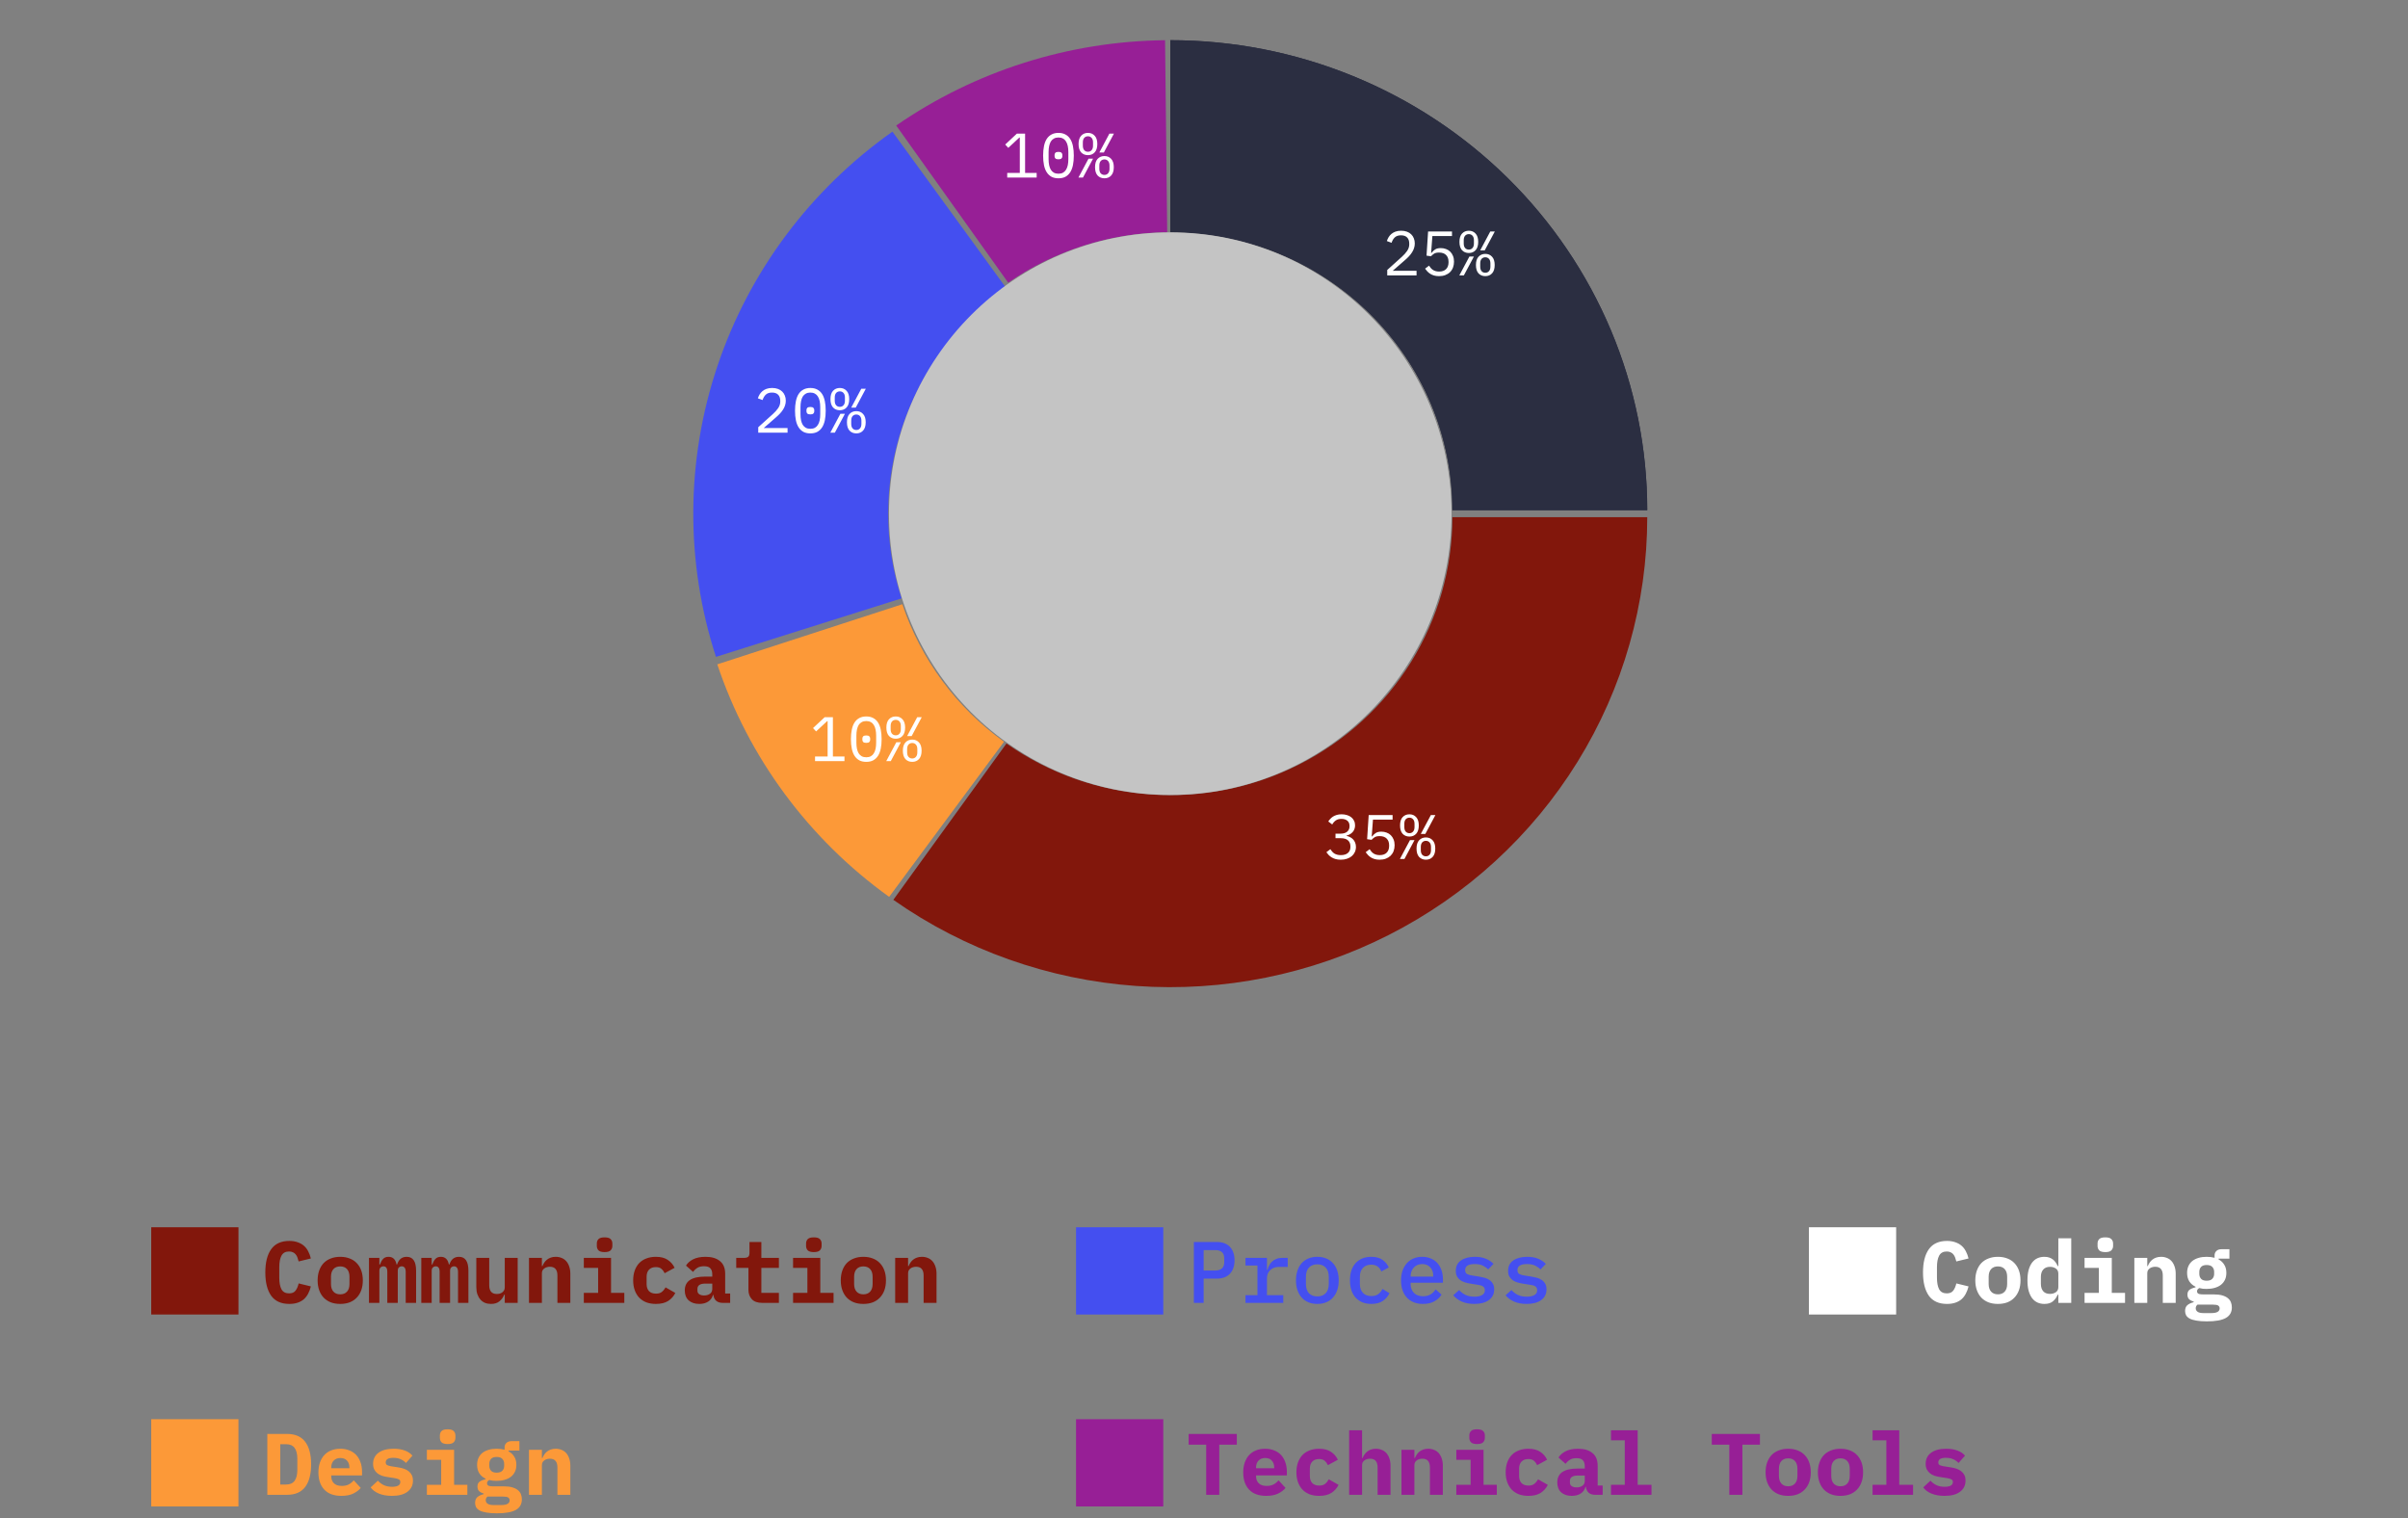 <svg viewBox="0 0 414 261" fill="none" xmlns="http://www.w3.org/2000/svg">
    <rect x="0" y="0" width="414" height="261" fill="#808080" stroke="none"/>
    <path d="M205.26 224V213.53H209.175C210.175 213.53 210.935 213.81 211.455 214.37C211.985 214.93 212.25 215.7 212.25 216.68C212.25 217.66 211.985 218.43 211.455 218.99C210.935 219.55 210.175 219.83 209.175 219.83H206.94V224H205.26ZM206.94 218.435H208.92C209.96 218.435 210.48 217.955 210.48 216.995V216.35C210.48 215.4 209.96 214.925 208.92 214.925H206.94V218.435ZM214.134 222.68H216.189V217.58H214.134V216.26H217.824V218.315H217.914C217.984 218.045 218.084 217.785 218.214 217.535C218.344 217.285 218.509 217.07 218.709 216.89C218.909 216.7 219.154 216.55 219.444 216.44C219.734 216.32 220.074 216.26 220.464 216.26H221.394V217.82H219.864C219.264 217.82 218.774 218 218.394 218.36C218.014 218.71 217.824 219.185 217.824 219.785V222.68H220.629V224H214.134V222.68ZM226.488 224.18C225.918 224.18 225.403 224.085 224.943 223.895C224.493 223.705 224.108 223.435 223.788 223.085C223.478 222.735 223.238 222.31 223.068 221.81C222.898 221.31 222.813 220.75 222.813 220.13C222.813 219.51 222.898 218.95 223.068 218.45C223.238 217.95 223.478 217.525 223.788 217.175C224.108 216.825 224.493 216.555 224.943 216.365C225.403 216.175 225.918 216.08 226.488 216.08C227.058 216.08 227.568 216.175 228.018 216.365C228.478 216.555 228.863 216.825 229.173 217.175C229.493 217.525 229.738 217.95 229.908 218.45C230.078 218.95 230.163 219.51 230.163 220.13C230.163 220.75 230.078 221.31 229.908 221.81C229.738 222.31 229.493 222.735 229.173 223.085C228.863 223.435 228.478 223.705 228.018 223.895C227.568 224.085 227.058 224.18 226.488 224.18ZM226.488 222.89C227.088 222.89 227.563 222.71 227.913 222.35C228.273 221.98 228.453 221.435 228.453 220.715V219.545C228.453 218.825 228.273 218.285 227.913 217.925C227.563 217.555 227.088 217.37 226.488 217.37C225.888 217.37 225.408 217.555 225.048 217.925C224.698 218.285 224.523 218.825 224.523 219.545V220.715C224.523 221.435 224.698 221.98 225.048 222.35C225.408 222.71 225.888 222.89 226.488 222.89ZM235.767 224.18C235.187 224.18 234.667 224.085 234.207 223.895C233.757 223.705 233.372 223.435 233.052 223.085C232.742 222.735 232.502 222.31 232.332 221.81C232.172 221.31 232.092 220.75 232.092 220.13C232.092 219.51 232.172 218.95 232.332 218.45C232.502 217.95 232.742 217.525 233.052 217.175C233.372 216.825 233.757 216.555 234.207 216.365C234.667 216.175 235.182 216.08 235.752 216.08C236.552 216.08 237.192 216.25 237.672 216.59C238.162 216.93 238.527 217.37 238.767 217.91L237.492 218.6C237.352 218.24 237.137 217.955 236.847 217.745C236.567 217.535 236.202 217.43 235.752 217.43C235.132 217.43 234.652 217.62 234.312 218C233.972 218.37 233.802 218.865 233.802 219.485V220.775C233.802 221.385 233.972 221.88 234.312 222.26C234.652 222.64 235.142 222.83 235.782 222.83C236.262 222.83 236.652 222.72 236.952 222.5C237.262 222.28 237.507 221.98 237.687 221.6L238.887 222.335C238.637 222.875 238.257 223.32 237.747 223.67C237.237 224.01 236.577 224.18 235.767 224.18ZM244.642 224.18C244.052 224.18 243.522 224.085 243.052 223.895C242.582 223.705 242.187 223.435 241.867 223.085C241.547 222.735 241.302 222.315 241.132 221.825C240.962 221.325 240.877 220.765 240.877 220.145C240.877 219.525 240.962 218.965 241.132 218.465C241.312 217.965 241.557 217.54 241.867 217.19C242.187 216.83 242.572 216.555 243.022 216.365C243.472 216.175 243.972 216.08 244.522 216.08C245.062 216.08 245.552 216.175 245.992 216.365C246.432 216.545 246.807 216.805 247.117 217.145C247.427 217.485 247.662 217.89 247.822 218.36C247.992 218.83 248.077 219.35 248.077 219.92V220.535H242.527V220.79C242.527 221.4 242.717 221.9 243.097 222.29C243.477 222.67 244.002 222.86 244.672 222.86C245.172 222.86 245.597 222.755 245.947 222.545C246.307 222.325 246.597 222.035 246.817 221.675L247.837 222.575C247.577 223.025 247.177 223.405 246.637 223.715C246.107 224.025 245.442 224.18 244.642 224.18ZM244.522 217.325C244.232 217.325 243.962 217.375 243.712 217.475C243.472 217.575 243.262 217.72 243.082 217.91C242.912 218.09 242.777 218.305 242.677 218.555C242.577 218.805 242.527 219.08 242.527 219.38V219.485H246.412V219.335C246.412 218.725 246.237 218.24 245.887 217.88C245.547 217.51 245.092 217.325 244.522 217.325ZM253.486 224.18C252.646 224.18 251.921 224.045 251.311 223.775C250.711 223.505 250.226 223.145 249.856 222.695L250.861 221.795C251.201 222.165 251.581 222.45 252.001 222.65C252.431 222.84 252.936 222.935 253.516 222.935C254.046 222.935 254.471 222.845 254.791 222.665C255.121 222.485 255.286 222.205 255.286 221.825C255.286 221.665 255.256 221.53 255.196 221.42C255.136 221.31 255.051 221.22 254.941 221.15C254.831 221.08 254.701 221.025 254.551 220.985C254.411 220.945 254.261 220.915 254.101 220.895L252.871 220.7C252.571 220.66 252.266 220.595 251.956 220.505C251.646 220.415 251.366 220.29 251.116 220.13C250.876 219.96 250.676 219.745 250.516 219.485C250.366 219.225 250.291 218.895 250.291 218.495C250.291 217.705 250.591 217.105 251.191 216.695C251.801 216.285 252.601 216.08 253.591 216.08C254.311 216.08 254.931 216.19 255.451 216.41C255.981 216.62 256.421 216.915 256.771 217.295L255.856 218.255C255.656 218.025 255.371 217.815 255.001 217.625C254.631 217.425 254.141 217.325 253.531 217.325C252.441 217.325 251.896 217.67 251.896 218.36C251.896 218.69 252.011 218.92 252.241 219.05C252.481 219.17 252.761 219.25 253.081 219.29L254.311 219.485C254.621 219.535 254.926 219.6 255.226 219.68C255.536 219.76 255.811 219.885 256.051 220.055C256.301 220.215 256.501 220.425 256.651 220.685C256.811 220.945 256.891 221.275 256.891 221.675C256.891 222.455 256.586 223.07 255.976 223.52C255.376 223.96 254.546 224.18 253.486 224.18ZM262.48 224.18C261.64 224.18 260.915 224.045 260.305 223.775C259.705 223.505 259.22 223.145 258.85 222.695L259.855 221.795C260.195 222.165 260.575 222.45 260.995 222.65C261.425 222.84 261.93 222.935 262.51 222.935C263.04 222.935 263.465 222.845 263.785 222.665C264.115 222.485 264.28 222.205 264.28 221.825C264.28 221.665 264.25 221.53 264.19 221.42C264.13 221.31 264.045 221.22 263.935 221.15C263.825 221.08 263.695 221.025 263.545 220.985C263.405 220.945 263.255 220.915 263.095 220.895L261.865 220.7C261.565 220.66 261.26 220.595 260.95 220.505C260.64 220.415 260.36 220.29 260.11 220.13C259.87 219.96 259.67 219.745 259.51 219.485C259.36 219.225 259.285 218.895 259.285 218.495C259.285 217.705 259.585 217.105 260.185 216.695C260.795 216.285 261.595 216.08 262.585 216.08C263.305 216.08 263.925 216.19 264.445 216.41C264.975 216.62 265.415 216.915 265.765 217.295L264.85 218.255C264.65 218.025 264.365 217.815 263.995 217.625C263.625 217.425 263.135 217.325 262.525 217.325C261.435 217.325 260.89 217.67 260.89 218.36C260.89 218.69 261.005 218.92 261.235 219.05C261.475 219.17 261.755 219.25 262.075 219.29L263.305 219.485C263.615 219.535 263.92 219.6 264.22 219.68C264.53 219.76 264.805 219.885 265.045 220.055C265.295 220.215 265.495 220.425 265.645 220.685C265.805 220.945 265.885 221.275 265.885 221.675C265.885 222.455 265.58 223.07 264.97 223.52C264.37 223.96 263.54 224.18 262.48 224.18Z" fill="#444FF0"/>
    <rect x="185" y="211" width="15" height="15" fill="#444FF0"/>
    <path d="M334.74 224.18C333.34 224.18 332.3 223.71 331.62 222.77C330.95 221.82 330.615 220.485 330.615 218.765C330.615 217.045 330.95 215.715 331.62 214.775C332.3 213.825 333.34 213.35 334.74 213.35C335.28 213.35 335.755 213.425 336.165 213.575C336.585 213.715 336.945 213.915 337.245 214.175C337.545 214.435 337.79 214.75 337.98 215.12C338.18 215.49 338.335 215.905 338.445 216.365L336.345 216.875C336.285 216.625 336.215 216.395 336.135 216.185C336.055 215.975 335.95 215.795 335.82 215.645C335.7 215.495 335.545 215.38 335.355 215.3C335.175 215.21 334.955 215.165 334.695 215.165C334.085 215.165 333.65 215.405 333.39 215.885C333.14 216.355 333.015 217.01 333.015 217.85V219.68C333.015 220.52 333.14 221.18 333.39 221.66C333.65 222.13 334.085 222.365 334.695 222.365C335.215 222.365 335.59 222.205 335.82 221.885C336.06 221.565 336.235 221.155 336.345 220.655L338.445 221.165C338.335 221.625 338.18 222.04 337.98 222.41C337.79 222.78 337.545 223.1 337.245 223.37C336.945 223.63 336.585 223.83 336.165 223.97C335.755 224.11 335.28 224.18 334.74 224.18ZM343.494 224.18C342.894 224.18 342.354 224.09 341.874 223.91C341.394 223.72 340.984 223.45 340.644 223.1C340.314 222.75 340.059 222.325 339.879 221.825C339.699 221.325 339.609 220.76 339.609 220.13C339.609 219.5 339.699 218.935 339.879 218.435C340.059 217.935 340.314 217.51 340.644 217.16C340.984 216.81 341.394 216.545 341.874 216.365C342.354 216.175 342.894 216.08 343.494 216.08C344.094 216.08 344.634 216.175 345.114 216.365C345.594 216.545 345.999 216.81 346.329 217.16C346.669 217.51 346.929 217.935 347.109 218.435C347.289 218.935 347.379 219.5 347.379 220.13C347.379 220.76 347.289 221.325 347.109 221.825C346.929 222.325 346.669 222.75 346.329 223.1C345.999 223.45 345.594 223.72 345.114 223.91C344.634 224.09 344.094 224.18 343.494 224.18ZM343.494 222.53C343.994 222.53 344.384 222.375 344.664 222.065C344.944 221.755 345.084 221.315 345.084 220.745V219.515C345.084 218.945 344.944 218.505 344.664 218.195C344.384 217.885 343.994 217.73 343.494 217.73C342.994 217.73 342.604 217.885 342.324 218.195C342.044 218.505 341.904 218.945 341.904 219.515V220.745C341.904 221.315 342.044 221.755 342.324 222.065C342.604 222.375 342.994 222.53 343.494 222.53ZM353.883 222.59H353.778C353.578 223.06 353.298 223.445 352.938 223.745C352.588 224.035 352.103 224.18 351.483 224.18C351.053 224.18 350.658 224.1 350.298 223.94C349.948 223.78 349.643 223.535 349.383 223.205C349.133 222.875 348.933 222.455 348.783 221.945C348.643 221.435 348.573 220.83 348.573 220.13C348.573 219.43 348.643 218.825 348.783 218.315C348.933 217.805 349.133 217.385 349.383 217.055C349.643 216.725 349.948 216.48 350.298 216.32C350.658 216.16 351.053 216.08 351.483 216.08C351.793 216.08 352.068 216.12 352.308 216.2C352.548 216.28 352.758 216.39 352.938 216.53C353.128 216.67 353.288 216.84 353.418 217.04C353.558 217.23 353.678 217.44 353.778 217.67H353.883V212.9H356.103V224H353.883V222.59ZM352.443 222.455C352.833 222.455 353.168 222.36 353.448 222.17C353.738 221.98 353.883 221.68 353.883 221.27V218.99C353.883 218.58 353.738 218.28 353.448 218.09C353.168 217.9 352.833 217.805 352.443 217.805C351.943 217.805 351.558 217.96 351.288 218.27C351.018 218.57 350.883 218.99 350.883 219.53V220.73C350.883 221.27 351.018 221.695 351.288 222.005C351.558 222.305 351.943 222.455 352.443 222.455ZM361.962 215.27C361.462 215.27 361.112 215.17 360.912 214.97C360.722 214.76 360.627 214.51 360.627 214.22V213.785C360.627 213.485 360.722 213.235 360.912 213.035C361.112 212.835 361.462 212.735 361.962 212.735C362.462 212.735 362.807 212.835 362.997 213.035C363.197 213.235 363.297 213.485 363.297 213.785V214.22C363.297 214.51 363.197 214.76 362.997 214.97C362.807 215.17 362.462 215.27 361.962 215.27ZM358.392 222.275H360.852V217.985H358.392V216.26H363.072V222.275H365.352V224H358.392V222.275ZM366.952 224V216.26H369.172V217.67H369.262C369.352 217.45 369.462 217.245 369.592 217.055C369.722 216.865 369.877 216.7 370.057 216.56C370.247 216.41 370.462 216.295 370.702 216.215C370.952 216.125 371.232 216.08 371.542 216.08C371.912 216.08 372.252 216.145 372.562 216.275C372.872 216.395 373.137 216.58 373.357 216.83C373.577 217.08 373.747 217.385 373.867 217.745C373.997 218.105 374.062 218.52 374.062 218.99V224H371.842V219.29C371.842 218.29 371.407 217.79 370.537 217.79C370.367 217.79 370.197 217.815 370.027 217.865C369.867 217.905 369.722 217.975 369.592 218.075C369.462 218.165 369.357 218.28 369.277 218.42C369.207 218.56 369.172 218.725 369.172 218.915V224H366.952ZM383.716 224.78C383.716 225.6 383.371 226.205 382.681 226.595C381.991 226.985 380.906 227.18 379.426 227.18C378.686 227.18 378.076 227.135 377.596 227.045C377.116 226.965 376.731 226.845 376.441 226.685C376.161 226.525 375.961 226.335 375.841 226.115C375.731 225.895 375.676 225.655 375.676 225.395C375.676 224.955 375.806 224.62 376.066 224.39C376.326 224.17 376.691 224 377.161 223.88V223.79C376.831 223.69 376.566 223.55 376.366 223.37C376.176 223.18 376.081 222.915 376.081 222.575C376.081 222.195 376.206 221.915 376.456 221.735C376.716 221.555 377.056 221.415 377.476 221.315V221.225C377.016 221.005 376.656 220.695 376.396 220.295C376.146 219.895 376.021 219.41 376.021 218.84C376.021 218.39 376.101 217.995 376.261 217.655C376.421 217.305 376.646 217.015 376.936 216.785C377.236 216.555 377.591 216.38 378.001 216.26C378.411 216.14 378.871 216.08 379.381 216.08C379.871 216.08 380.326 216.135 380.746 216.245V215.825C380.746 215.525 380.851 215.275 381.061 215.075C381.271 214.875 381.561 214.775 381.931 214.775H383.296V216.395H381.436V216.53C381.856 216.75 382.181 217.055 382.411 217.445C382.651 217.825 382.771 218.29 382.771 218.84C382.771 219.29 382.691 219.685 382.531 220.025C382.371 220.365 382.141 220.655 381.841 220.895C381.541 221.125 381.181 221.3 380.761 221.42C380.351 221.54 379.891 221.6 379.381 221.6C379.151 221.6 378.931 221.59 378.721 221.57C378.511 221.54 378.311 221.5 378.121 221.45C378.011 221.51 377.916 221.585 377.836 221.675C377.766 221.765 377.731 221.88 377.731 222.02C377.731 222.14 377.761 222.235 377.821 222.305C377.881 222.375 377.961 222.43 378.061 222.47C378.171 222.5 378.296 222.52 378.436 222.53C378.576 222.54 378.721 222.545 378.871 222.545H380.641C381.191 222.545 381.661 222.6 382.051 222.71C382.441 222.82 382.761 222.975 383.011 223.175C383.261 223.375 383.441 223.61 383.551 223.88C383.661 224.15 383.716 224.45 383.716 224.78ZM381.616 224.945C381.616 224.745 381.536 224.585 381.376 224.465C381.216 224.355 380.911 224.3 380.461 224.3H377.806C377.606 224.47 377.506 224.68 377.506 224.93C377.506 225.17 377.606 225.365 377.806 225.515C378.016 225.675 378.366 225.755 378.856 225.755H380.161C380.671 225.755 381.041 225.685 381.271 225.545C381.501 225.405 381.616 225.205 381.616 224.945ZM379.381 220.19C379.831 220.19 380.156 220.08 380.356 219.86C380.566 219.64 380.671 219.36 380.671 219.02V218.66C380.671 218.32 380.566 218.04 380.356 217.82C380.156 217.6 379.831 217.49 379.381 217.49C378.941 217.49 378.621 217.6 378.421 217.82C378.221 218.04 378.121 218.32 378.121 218.66V219.02C378.121 219.36 378.221 219.64 378.421 219.86C378.621 220.08 378.941 220.19 379.381 220.19Z" fill="white"/>
    <rect x="311" y="211" width="15" height="15" fill="white"/>
    <path d="M45.96 246.53H49.335C50.745 246.53 51.79 246.98 52.47 247.88C53.15 248.78 53.49 250.075 53.49 251.765C53.49 253.455 53.15 254.75 52.47 255.65C51.79 256.55 50.745 257 49.335 257H45.96V246.53ZM49.185 255.23C49.855 255.23 50.345 255.015 50.655 254.585C50.965 254.155 51.12 253.53 51.12 252.71V250.805C51.12 249.995 50.965 249.375 50.655 248.945C50.345 248.515 49.855 248.3 49.185 248.3H48.18V255.23H49.185ZM58.704 257.18C57.404 257.18 56.419 256.82 55.749 256.1C55.079 255.38 54.744 254.4 54.744 253.16C54.744 252.53 54.829 251.965 54.999 251.465C55.179 250.955 55.429 250.525 55.749 250.175C56.079 249.815 56.474 249.545 56.934 249.365C57.404 249.175 57.929 249.08 58.509 249.08C59.089 249.08 59.609 249.175 60.069 249.365C60.529 249.545 60.919 249.805 61.239 250.145C61.559 250.485 61.804 250.9 61.974 251.39C62.154 251.87 62.244 252.41 62.244 253.01V253.67H56.949V253.805C56.949 254.305 57.104 254.71 57.414 255.02C57.724 255.32 58.179 255.47 58.779 255.47C59.239 255.47 59.634 255.385 59.964 255.215C60.294 255.035 60.579 254.8 60.819 254.51L62.019 255.815C61.719 256.185 61.299 256.505 60.759 256.775C60.219 257.045 59.534 257.18 58.704 257.18ZM58.524 250.67C58.044 250.67 57.659 250.82 57.369 251.12C57.089 251.41 56.949 251.805 56.949 252.305V252.425H60.069V252.305C60.069 251.795 59.929 251.395 59.649 251.105C59.379 250.815 59.004 250.67 58.524 250.67ZM67.398 257.18C66.538 257.18 65.788 257.05 65.148 256.79C64.518 256.53 64.043 256.175 63.723 255.725L64.968 254.57C65.268 254.9 65.618 255.16 66.018 255.35C66.428 255.53 66.893 255.62 67.413 255.62C67.853 255.62 68.198 255.555 68.448 255.425C68.698 255.285 68.823 255.075 68.823 254.795C68.823 254.575 68.738 254.425 68.568 254.345C68.398 254.255 68.163 254.185 67.863 254.135L66.618 253.94C66.268 253.89 65.943 253.815 65.643 253.715C65.343 253.605 65.083 253.46 64.863 253.28C64.643 253.1 64.468 252.88 64.338 252.62C64.208 252.36 64.143 252.045 64.143 251.675C64.143 250.865 64.453 250.23 65.073 249.77C65.693 249.31 66.563 249.08 67.683 249.08C68.443 249.08 69.088 249.185 69.618 249.395C70.158 249.595 70.588 249.885 70.908 250.265L69.798 251.525C69.568 251.275 69.273 251.065 68.913 250.895C68.553 250.725 68.118 250.64 67.608 250.64C66.748 250.64 66.318 250.9 66.318 251.42C66.318 251.65 66.403 251.81 66.573 251.9C66.743 251.98 66.978 252.045 67.278 252.095L68.508 252.29C68.858 252.34 69.183 252.42 69.483 252.53C69.783 252.63 70.043 252.77 70.263 252.95C70.493 253.13 70.673 253.35 70.803 253.61C70.933 253.87 70.998 254.185 70.998 254.555C70.998 255.365 70.683 256.005 70.053 256.475C69.433 256.945 68.548 257.18 67.398 257.18ZM76.962 248.27C76.462 248.27 76.112 248.17 75.912 247.97C75.722 247.76 75.627 247.51 75.627 247.22V246.785C75.627 246.485 75.722 246.235 75.912 246.035C76.112 245.835 76.462 245.735 76.962 245.735C77.462 245.735 77.807 245.835 77.997 246.035C78.197 246.235 78.297 246.485 78.297 246.785V247.22C78.297 247.51 78.197 247.76 77.997 247.97C77.807 248.17 77.462 248.27 76.962 248.27ZM73.392 255.275H75.852V250.985H73.392V249.26H78.072V255.275H80.352V257H73.392V255.275ZM89.722 257.78C89.722 258.6 89.377 259.205 88.687 259.595C87.997 259.985 86.912 260.18 85.432 260.18C84.692 260.18 84.082 260.135 83.602 260.045C83.122 259.965 82.737 259.845 82.447 259.685C82.167 259.525 81.967 259.335 81.847 259.115C81.737 258.895 81.682 258.655 81.682 258.395C81.682 257.955 81.812 257.62 82.072 257.39C82.332 257.17 82.697 257 83.167 256.88V256.79C82.837 256.69 82.572 256.55 82.372 256.37C82.182 256.18 82.087 255.915 82.087 255.575C82.087 255.195 82.212 254.915 82.462 254.735C82.722 254.555 83.062 254.415 83.482 254.315V254.225C83.022 254.005 82.662 253.695 82.402 253.295C82.152 252.895 82.027 252.41 82.027 251.84C82.027 251.39 82.107 250.995 82.267 250.655C82.427 250.305 82.652 250.015 82.942 249.785C83.242 249.555 83.597 249.38 84.007 249.26C84.417 249.14 84.877 249.08 85.387 249.08C85.877 249.08 86.332 249.135 86.752 249.245V248.825C86.752 248.525 86.857 248.275 87.067 248.075C87.277 247.875 87.567 247.775 87.937 247.775H89.302V249.395H87.442V249.53C87.862 249.75 88.187 250.055 88.417 250.445C88.657 250.825 88.777 251.29 88.777 251.84C88.777 252.29 88.697 252.685 88.537 253.025C88.377 253.365 88.147 253.655 87.847 253.895C87.547 254.125 87.187 254.3 86.767 254.42C86.357 254.54 85.897 254.6 85.387 254.6C85.157 254.6 84.937 254.59 84.727 254.57C84.517 254.54 84.317 254.5 84.127 254.45C84.017 254.51 83.922 254.585 83.842 254.675C83.772 254.765 83.737 254.88 83.737 255.02C83.737 255.14 83.767 255.235 83.827 255.305C83.887 255.375 83.967 255.43 84.067 255.47C84.177 255.5 84.302 255.52 84.442 255.53C84.582 255.54 84.727 255.545 84.877 255.545H86.647C87.197 255.545 87.667 255.6 88.057 255.71C88.447 255.82 88.767 255.975 89.017 256.175C89.267 256.375 89.447 256.61 89.557 256.88C89.667 257.15 89.722 257.45 89.722 257.78ZM87.622 257.945C87.622 257.745 87.542 257.585 87.382 257.465C87.222 257.355 86.917 257.3 86.467 257.3H83.812C83.612 257.47 83.512 257.68 83.512 257.93C83.512 258.17 83.612 258.365 83.812 258.515C84.022 258.675 84.372 258.755 84.862 258.755H86.167C86.677 258.755 87.047 258.685 87.277 258.545C87.507 258.405 87.622 258.205 87.622 257.945ZM85.387 253.19C85.837 253.19 86.162 253.08 86.362 252.86C86.572 252.64 86.677 252.36 86.677 252.02V251.66C86.677 251.32 86.572 251.04 86.362 250.82C86.162 250.6 85.837 250.49 85.387 250.49C84.947 250.49 84.627 250.6 84.427 250.82C84.227 251.04 84.127 251.32 84.127 251.66V252.02C84.127 252.36 84.227 252.64 84.427 252.86C84.627 253.08 84.947 253.19 85.387 253.19ZM90.946 257V249.26H93.166V250.67H93.256C93.346 250.45 93.456 250.245 93.586 250.055C93.716 249.865 93.871 249.7 94.051 249.56C94.241 249.41 94.456 249.295 94.696 249.215C94.946 249.125 95.226 249.08 95.536 249.08C95.906 249.08 96.246 249.145 96.556 249.275C96.866 249.395 97.131 249.58 97.351 249.83C97.571 250.08 97.741 250.385 97.861 250.745C97.991 251.105 98.056 251.52 98.056 251.99V257H95.836V252.29C95.836 251.29 95.401 250.79 94.531 250.79C94.361 250.79 94.191 250.815 94.021 250.865C93.861 250.905 93.716 250.975 93.586 251.075C93.456 251.165 93.351 251.28 93.271 251.42C93.201 251.56 93.166 251.725 93.166 251.915V257H90.946Z" fill="#FC9938"/>
    <rect x="26" y="244" width="15" height="15" fill="#FC9938"/>
    <path d="M209.625 248.375V257H207.375V248.375H204.36V246.53H212.64V248.375H209.625ZM217.704 257.18C216.404 257.18 215.419 256.82 214.749 256.1C214.079 255.38 213.744 254.4 213.744 253.16C213.744 252.53 213.829 251.965 213.999 251.465C214.179 250.955 214.429 250.525 214.749 250.175C215.079 249.815 215.474 249.545 215.934 249.365C216.404 249.175 216.929 249.08 217.509 249.08C218.089 249.08 218.609 249.175 219.069 249.365C219.529 249.545 219.919 249.805 220.239 250.145C220.559 250.485 220.804 250.9 220.974 251.39C221.154 251.87 221.244 252.41 221.244 253.01V253.67H215.949V253.805C215.949 254.305 216.104 254.71 216.414 255.02C216.724 255.32 217.179 255.47 217.779 255.47C218.239 255.47 218.634 255.385 218.964 255.215C219.294 255.035 219.579 254.8 219.819 254.51L221.019 255.815C220.719 256.185 220.299 256.505 219.759 256.775C219.219 257.045 218.534 257.18 217.704 257.18ZM217.524 250.67C217.044 250.67 216.659 250.82 216.369 251.12C216.089 251.41 215.949 251.805 215.949 252.305V252.425H219.069V252.305C219.069 251.795 218.929 251.395 218.649 251.105C218.379 250.815 218.004 250.67 217.524 250.67ZM226.803 257.18C226.193 257.18 225.643 257.09 225.153 256.91C224.673 256.72 224.263 256.45 223.923 256.1C223.593 255.75 223.338 255.325 223.158 254.825C222.978 254.325 222.888 253.76 222.888 253.13C222.888 252.5 222.978 251.935 223.158 251.435C223.338 250.935 223.593 250.51 223.923 250.16C224.263 249.81 224.673 249.545 225.153 249.365C225.643 249.175 226.188 249.08 226.788 249.08C227.638 249.08 228.318 249.255 228.828 249.605C229.348 249.945 229.743 250.4 230.013 250.97L228.303 251.9C228.163 251.6 227.978 251.35 227.748 251.15C227.528 250.95 227.208 250.85 226.788 250.85C226.278 250.85 225.883 251 225.603 251.3C225.333 251.59 225.198 251.99 225.198 252.5V253.76C225.198 254.27 225.333 254.675 225.603 254.975C225.883 255.265 226.288 255.41 226.818 255.41C227.248 255.41 227.583 255.31 227.823 255.11C228.073 254.91 228.283 254.65 228.453 254.33L230.133 255.29C229.853 255.86 229.443 256.32 228.903 256.67C228.373 257.01 227.673 257.18 226.803 257.18ZM231.957 245.9H234.177V250.67H234.267C234.357 250.45 234.467 250.245 234.597 250.055C234.727 249.865 234.882 249.7 235.062 249.56C235.252 249.41 235.467 249.295 235.707 249.215C235.957 249.125 236.237 249.08 236.547 249.08C236.917 249.08 237.257 249.145 237.567 249.275C237.877 249.395 238.142 249.58 238.362 249.83C238.582 250.08 238.752 250.385 238.872 250.745C239.002 251.105 239.067 251.52 239.067 251.99V257H236.847V252.29C236.847 251.29 236.412 250.79 235.542 250.79C235.372 250.79 235.202 250.815 235.032 250.865C234.872 250.905 234.727 250.975 234.597 251.075C234.467 251.165 234.362 251.28 234.282 251.42C234.212 251.56 234.177 251.725 234.177 251.915V257H231.957V245.9ZM240.952 257V249.26H243.172V250.67H243.262C243.352 250.45 243.462 250.245 243.592 250.055C243.722 249.865 243.877 249.7 244.057 249.56C244.247 249.41 244.462 249.295 244.702 249.215C244.952 249.125 245.232 249.08 245.542 249.08C245.912 249.08 246.252 249.145 246.562 249.275C246.872 249.395 247.137 249.58 247.357 249.83C247.577 250.08 247.747 250.385 247.867 250.745C247.997 251.105 248.062 251.52 248.062 251.99V257H245.842V252.29C245.842 251.29 245.407 250.79 244.537 250.79C244.367 250.79 244.197 250.815 244.027 250.865C243.867 250.905 243.722 250.975 243.592 251.075C243.462 251.165 243.357 251.28 243.277 251.42C243.207 251.56 243.172 251.725 243.172 251.915V257H240.952ZM253.951 248.27C253.451 248.27 253.101 248.17 252.901 247.97C252.711 247.76 252.616 247.51 252.616 247.22V246.785C252.616 246.485 252.711 246.235 252.901 246.035C253.101 245.835 253.451 245.735 253.951 245.735C254.451 245.735 254.796 245.835 254.986 246.035C255.186 246.235 255.286 246.485 255.286 246.785V247.22C255.286 247.51 255.186 247.76 254.986 247.97C254.796 248.17 254.451 248.27 253.951 248.27ZM250.381 255.275H252.841V250.985H250.381V249.26H255.061V255.275H257.341V257H250.381V255.275ZM262.78 257.18C262.17 257.18 261.62 257.09 261.13 256.91C260.65 256.72 260.24 256.45 259.9 256.1C259.57 255.75 259.315 255.325 259.135 254.825C258.955 254.325 258.865 253.76 258.865 253.13C258.865 252.5 258.955 251.935 259.135 251.435C259.315 250.935 259.57 250.51 259.9 250.16C260.24 249.81 260.65 249.545 261.13 249.365C261.62 249.175 262.165 249.08 262.765 249.08C263.615 249.08 264.295 249.255 264.805 249.605C265.325 249.945 265.72 250.4 265.99 250.97L264.28 251.9C264.14 251.6 263.955 251.35 263.725 251.15C263.505 250.95 263.185 250.85 262.765 250.85C262.255 250.85 261.86 251 261.58 251.3C261.31 251.59 261.175 251.99 261.175 252.5V253.76C261.175 254.27 261.31 254.675 261.58 254.975C261.86 255.265 262.265 255.41 262.795 255.41C263.225 255.41 263.56 255.31 263.8 255.11C264.05 254.91 264.26 254.65 264.43 254.33L266.11 255.29C265.83 255.86 265.42 256.32 264.88 256.67C264.35 257.01 263.65 257.18 262.78 257.18ZM274.264 257C273.804 257 273.434 256.885 273.154 256.655C272.874 256.415 272.709 256.075 272.659 255.635H272.584C272.444 256.145 272.164 256.53 271.744 256.79C271.334 257.05 270.829 257.18 270.229 257.18C269.479 257.18 268.874 256.98 268.414 256.58C267.964 256.17 267.739 255.6 267.739 254.87C267.739 254.06 268.034 253.46 268.624 253.07C269.214 252.68 270.079 252.485 271.219 252.485H272.464V252.095C272.464 251.635 272.354 251.29 272.134 251.06C271.924 250.82 271.564 250.7 271.054 250.7C270.584 250.7 270.204 250.79 269.914 250.97C269.624 251.15 269.374 251.385 269.164 251.675L267.949 250.595C268.209 250.155 268.614 249.795 269.164 249.515C269.724 249.225 270.439 249.08 271.309 249.08C272.369 249.08 273.194 249.325 273.784 249.815C274.384 250.295 274.684 251.025 274.684 252.005V255.395H275.539V257H274.264ZM271.069 255.725C271.459 255.725 271.789 255.63 272.059 255.44C272.329 255.25 272.464 254.975 272.464 254.615V253.685H271.279C270.369 253.685 269.914 253.99 269.914 254.6V254.9C269.914 255.17 270.019 255.375 270.229 255.515C270.439 255.655 270.719 255.725 271.069 255.725ZM276.973 255.275H279.343V247.625H276.973V245.9H281.563V255.275H283.933V257H276.973V255.275ZM299.566 248.375V257H297.316V248.375H294.301V246.53H302.581V248.375H299.566ZM307.436 257.18C306.836 257.18 306.296 257.09 305.816 256.91C305.336 256.72 304.926 256.45 304.586 256.1C304.256 255.75 304.001 255.325 303.821 254.825C303.641 254.325 303.551 253.76 303.551 253.13C303.551 252.5 303.641 251.935 303.821 251.435C304.001 250.935 304.256 250.51 304.586 250.16C304.926 249.81 305.336 249.545 305.816 249.365C306.296 249.175 306.836 249.08 307.436 249.08C308.036 249.08 308.576 249.175 309.056 249.365C309.536 249.545 309.941 249.81 310.271 250.16C310.611 250.51 310.871 250.935 311.051 251.435C311.231 251.935 311.321 252.5 311.321 253.13C311.321 253.76 311.231 254.325 311.051 254.825C310.871 255.325 310.611 255.75 310.271 256.1C309.941 256.45 309.536 256.72 309.056 256.91C308.576 257.09 308.036 257.18 307.436 257.18ZM307.436 255.53C307.936 255.53 308.326 255.375 308.606 255.065C308.886 254.755 309.026 254.315 309.026 253.745V252.515C309.026 251.945 308.886 251.505 308.606 251.195C308.326 250.885 307.936 250.73 307.436 250.73C306.936 250.73 306.546 250.885 306.266 251.195C305.986 251.505 305.846 251.945 305.846 252.515V253.745C305.846 254.315 305.986 254.755 306.266 255.065C306.546 255.375 306.936 255.53 307.436 255.53ZM316.43 257.18C315.83 257.18 315.29 257.09 314.81 256.91C314.33 256.72 313.92 256.45 313.58 256.1C313.25 255.75 312.995 255.325 312.815 254.825C312.635 254.325 312.545 253.76 312.545 253.13C312.545 252.5 312.635 251.935 312.815 251.435C312.995 250.935 313.25 250.51 313.58 250.16C313.92 249.81 314.33 249.545 314.81 249.365C315.29 249.175 315.83 249.08 316.43 249.08C317.03 249.08 317.57 249.175 318.05 249.365C318.53 249.545 318.935 249.81 319.265 250.16C319.605 250.51 319.865 250.935 320.045 251.435C320.225 251.935 320.315 252.5 320.315 253.13C320.315 253.76 320.225 254.325 320.045 254.825C319.865 255.325 319.605 255.75 319.265 256.1C318.935 256.45 318.53 256.72 318.05 256.91C317.57 257.09 317.03 257.18 316.43 257.18ZM316.43 255.53C316.93 255.53 317.32 255.375 317.6 255.065C317.88 254.755 318.02 254.315 318.02 253.745V252.515C318.02 251.945 317.88 251.505 317.6 251.195C317.32 250.885 316.93 250.73 316.43 250.73C315.93 250.73 315.54 250.885 315.26 251.195C314.98 251.505 314.84 251.945 314.84 252.515V253.745C314.84 254.315 314.98 254.755 315.26 255.065C315.54 255.375 315.93 255.53 316.43 255.53ZM321.944 255.275H324.314V247.625H321.944V245.9H326.534V255.275H328.904V257H321.944V255.275ZM334.328 257.18C333.468 257.18 332.718 257.05 332.078 256.79C331.448 256.53 330.973 256.175 330.653 255.725L331.898 254.57C332.198 254.9 332.548 255.16 332.948 255.35C333.358 255.53 333.823 255.62 334.343 255.62C334.783 255.62 335.128 255.555 335.378 255.425C335.628 255.285 335.753 255.075 335.753 254.795C335.753 254.575 335.668 254.425 335.498 254.345C335.328 254.255 335.093 254.185 334.793 254.135L333.548 253.94C333.198 253.89 332.873 253.815 332.573 253.715C332.273 253.605 332.013 253.46 331.793 253.28C331.573 253.1 331.398 252.88 331.268 252.62C331.138 252.36 331.073 252.045 331.073 251.675C331.073 250.865 331.383 250.23 332.003 249.77C332.623 249.31 333.493 249.08 334.613 249.08C335.373 249.08 336.018 249.185 336.548 249.395C337.088 249.595 337.518 249.885 337.838 250.265L336.728 251.525C336.498 251.275 336.203 251.065 335.843 250.895C335.483 250.725 335.048 250.64 334.538 250.64C333.678 250.64 333.248 250.9 333.248 251.42C333.248 251.65 333.333 251.81 333.503 251.9C333.673 251.98 333.908 252.045 334.208 252.095L335.438 252.29C335.788 252.34 336.113 252.42 336.413 252.53C336.713 252.63 336.973 252.77 337.193 252.95C337.423 253.13 337.603 253.35 337.733 253.61C337.863 253.87 337.928 254.185 337.928 254.555C337.928 255.365 337.613 256.005 336.983 256.475C336.363 256.945 335.478 257.18 334.328 257.18Z" fill="#971F96"/>
    <rect x="185" y="244" width="15" height="15" fill="#971F96"/>
    <path d="M49.74 224.18C48.34 224.18 47.3 223.71 46.62 222.77C45.95 221.82 45.615 220.485 45.615 218.765C45.615 217.045 45.95 215.715 46.62 214.775C47.3 213.825 48.34 213.35 49.74 213.35C50.28 213.35 50.755 213.425 51.165 213.575C51.585 213.715 51.945 213.915 52.245 214.175C52.545 214.435 52.79 214.75 52.98 215.12C53.18 215.49 53.335 215.905 53.445 216.365L51.345 216.875C51.285 216.625 51.215 216.395 51.135 216.185C51.055 215.975 50.95 215.795 50.82 215.645C50.7 215.495 50.545 215.38 50.355 215.3C50.175 215.21 49.955 215.165 49.695 215.165C49.085 215.165 48.65 215.405 48.39 215.885C48.14 216.355 48.015 217.01 48.015 217.85V219.68C48.015 220.52 48.14 221.18 48.39 221.66C48.65 222.13 49.085 222.365 49.695 222.365C50.215 222.365 50.59 222.205 50.82 221.885C51.06 221.565 51.235 221.155 51.345 220.655L53.445 221.165C53.335 221.625 53.18 222.04 52.98 222.41C52.79 222.78 52.545 223.1 52.245 223.37C51.945 223.63 51.585 223.83 51.165 223.97C50.755 224.11 50.28 224.18 49.74 224.18ZM58.494 224.18C57.894 224.18 57.354 224.09 56.874 223.91C56.394 223.72 55.984 223.45 55.644 223.1C55.314 222.75 55.059 222.325 54.879 221.825C54.699 221.325 54.609 220.76 54.609 220.13C54.609 219.5 54.699 218.935 54.879 218.435C55.059 217.935 55.314 217.51 55.644 217.16C55.984 216.81 56.394 216.545 56.874 216.365C57.354 216.175 57.894 216.08 58.494 216.08C59.094 216.08 59.634 216.175 60.114 216.365C60.594 216.545 60.999 216.81 61.329 217.16C61.669 217.51 61.929 217.935 62.109 218.435C62.289 218.935 62.379 219.5 62.379 220.13C62.379 220.76 62.289 221.325 62.109 221.825C61.929 222.325 61.669 222.75 61.329 223.1C60.999 223.45 60.594 223.72 60.114 223.91C59.634 224.09 59.094 224.18 58.494 224.18ZM58.494 222.53C58.994 222.53 59.384 222.375 59.664 222.065C59.944 221.755 60.084 221.315 60.084 220.745V219.515C60.084 218.945 59.944 218.505 59.664 218.195C59.384 217.885 58.994 217.73 58.494 217.73C57.994 217.73 57.604 217.885 57.324 218.195C57.044 218.505 56.904 218.945 56.904 219.515V220.745C56.904 221.315 57.044 221.755 57.324 222.065C57.604 222.375 57.994 222.53 58.494 222.53ZM63.438 224V216.26H65.223V217.4H65.328C65.448 217.04 65.618 216.73 65.838 216.47C66.068 216.21 66.388 216.08 66.798 216.08C67.548 216.08 68.008 216.52 68.178 217.4H68.268C68.328 217.22 68.403 217.05 68.493 216.89C68.583 216.73 68.693 216.59 68.823 216.47C68.953 216.35 69.108 216.255 69.288 216.185C69.468 216.115 69.678 216.08 69.918 216.08C70.998 216.08 71.538 216.875 71.538 218.465V224H69.753V218.69C69.753 218.33 69.688 218.08 69.558 217.94C69.438 217.79 69.278 217.715 69.078 217.715C68.888 217.715 68.723 217.78 68.583 217.91C68.453 218.03 68.388 218.22 68.388 218.48V224H66.588V218.69C66.588 218.33 66.528 218.08 66.408 217.94C66.298 217.79 66.143 217.715 65.943 217.715C65.743 217.715 65.573 217.78 65.433 217.91C65.293 218.03 65.223 218.22 65.223 218.48V224H63.438ZM72.432 224V216.26H74.217V217.4H74.322C74.442 217.04 74.612 216.73 74.832 216.47C75.062 216.21 75.382 216.08 75.792 216.08C76.542 216.08 77.002 216.52 77.172 217.4H77.262C77.322 217.22 77.397 217.05 77.487 216.89C77.577 216.73 77.687 216.59 77.817 216.47C77.947 216.35 78.102 216.255 78.282 216.185C78.462 216.115 78.672 216.08 78.912 216.08C79.992 216.08 80.532 216.875 80.532 218.465V224H78.747V218.69C78.747 218.33 78.682 218.08 78.552 217.94C78.432 217.79 78.272 217.715 78.072 217.715C77.882 217.715 77.717 217.78 77.577 217.91C77.447 218.03 77.382 218.22 77.382 218.48V224H75.582V218.69C75.582 218.33 75.522 218.08 75.402 217.94C75.292 217.79 75.137 217.715 74.937 217.715C74.737 217.715 74.567 217.78 74.427 217.91C74.287 218.03 74.217 218.22 74.217 218.48V224H72.432ZM86.782 222.59H86.692C86.522 223.03 86.252 223.405 85.882 223.715C85.522 224.025 85.032 224.18 84.412 224.18C84.042 224.18 83.702 224.12 83.392 224C83.082 223.87 82.817 223.68 82.597 223.43C82.377 223.18 82.202 222.875 82.072 222.515C81.952 222.155 81.892 221.74 81.892 221.27V216.26H84.112V220.97C84.112 221.97 84.547 222.47 85.417 222.47C85.587 222.47 85.752 222.45 85.912 222.41C86.082 222.36 86.227 222.29 86.347 222.2C86.477 222.1 86.582 221.98 86.662 221.84C86.742 221.7 86.782 221.535 86.782 221.345V216.26H89.002V224H86.782V222.59ZM90.946 224V216.26H93.166V217.67H93.256C93.346 217.45 93.456 217.245 93.586 217.055C93.716 216.865 93.871 216.7 94.051 216.56C94.241 216.41 94.456 216.295 94.696 216.215C94.946 216.125 95.226 216.08 95.536 216.08C95.906 216.08 96.246 216.145 96.556 216.275C96.866 216.395 97.131 216.58 97.351 216.83C97.571 217.08 97.741 217.385 97.861 217.745C97.991 218.105 98.056 218.52 98.056 218.99V224H95.836V219.29C95.836 218.29 95.401 217.79 94.531 217.79C94.361 217.79 94.191 217.815 94.021 217.865C93.861 217.905 93.716 217.975 93.586 218.075C93.456 218.165 93.351 218.28 93.271 218.42C93.201 218.56 93.166 218.725 93.166 218.915V224H90.946ZM103.945 215.27C103.445 215.27 103.095 215.17 102.895 214.97C102.705 214.76 102.61 214.51 102.61 214.22V213.785C102.61 213.485 102.705 213.235 102.895 213.035C103.095 212.835 103.445 212.735 103.945 212.735C104.445 212.735 104.79 212.835 104.98 213.035C105.18 213.235 105.28 213.485 105.28 213.785V214.22C105.28 214.51 105.18 214.76 104.98 214.97C104.79 215.17 104.445 215.27 103.945 215.27ZM100.375 222.275H102.835V217.985H100.375V216.26H105.055V222.275H107.335V224H100.375V222.275ZM112.774 224.18C112.164 224.18 111.614 224.09 111.124 223.91C110.644 223.72 110.234 223.45 109.894 223.1C109.564 222.75 109.309 222.325 109.129 221.825C108.949 221.325 108.859 220.76 108.859 220.13C108.859 219.5 108.949 218.935 109.129 218.435C109.309 217.935 109.564 217.51 109.894 217.16C110.234 216.81 110.644 216.545 111.124 216.365C111.614 216.175 112.159 216.08 112.759 216.08C113.609 216.08 114.289 216.255 114.799 216.605C115.319 216.945 115.714 217.4 115.984 217.97L114.274 218.9C114.134 218.6 113.949 218.35 113.719 218.15C113.499 217.95 113.179 217.85 112.759 217.85C112.249 217.85 111.854 218 111.574 218.3C111.304 218.59 111.169 218.99 111.169 219.5V220.76C111.169 221.27 111.304 221.675 111.574 221.975C111.854 222.265 112.259 222.41 112.789 222.41C113.219 222.41 113.554 222.31 113.794 222.11C114.044 221.91 114.254 221.65 114.424 221.33L116.104 222.29C115.824 222.86 115.414 223.32 114.874 223.67C114.344 224.01 113.644 224.18 112.774 224.18ZM124.258 224C123.798 224 123.428 223.885 123.148 223.655C122.868 223.415 122.703 223.075 122.653 222.635H122.578C122.438 223.145 122.158 223.53 121.738 223.79C121.328 224.05 120.823 224.18 120.223 224.18C119.473 224.18 118.868 223.98 118.408 223.58C117.958 223.17 117.733 222.6 117.733 221.87C117.733 221.06 118.028 220.46 118.618 220.07C119.208 219.68 120.073 219.485 121.213 219.485H122.458V219.095C122.458 218.635 122.348 218.29 122.128 218.06C121.918 217.82 121.558 217.7 121.048 217.7C120.578 217.7 120.198 217.79 119.908 217.97C119.618 218.15 119.368 218.385 119.158 218.675L117.943 217.595C118.203 217.155 118.608 216.795 119.158 216.515C119.718 216.225 120.433 216.08 121.303 216.08C122.363 216.08 123.188 216.325 123.778 216.815C124.378 217.295 124.678 218.025 124.678 219.005V222.395H125.533V224H124.258ZM121.063 222.725C121.453 222.725 121.783 222.63 122.053 222.44C122.323 222.25 122.458 221.975 122.458 221.615V220.685H121.273C120.363 220.685 119.908 220.99 119.908 221.6V221.9C119.908 222.17 120.013 222.375 120.223 222.515C120.433 222.655 120.713 222.725 121.063 222.725ZM131.047 224C130.247 224 129.652 223.79 129.262 223.37C128.872 222.95 128.677 222.415 128.677 221.765V217.985H126.577V216.26H127.942C128.272 216.26 128.507 216.195 128.647 216.065C128.787 215.935 128.857 215.695 128.857 215.345V213.53H130.897V216.26H133.912V217.985H130.897V222.275H133.912V224H131.047ZM139.921 215.27C139.421 215.27 139.071 215.17 138.871 214.97C138.681 214.76 138.586 214.51 138.586 214.22V213.785C138.586 213.485 138.681 213.235 138.871 213.035C139.071 212.835 139.421 212.735 139.921 212.735C140.421 212.735 140.766 212.835 140.956 213.035C141.156 213.235 141.256 213.485 141.256 213.785V214.22C141.256 214.51 141.156 214.76 140.956 214.97C140.766 215.17 140.421 215.27 139.921 215.27ZM136.351 222.275H138.811V217.985H136.351V216.26H141.031V222.275H143.311V224H136.351V222.275ZM148.436 224.18C147.836 224.18 147.296 224.09 146.816 223.91C146.336 223.72 145.926 223.45 145.586 223.1C145.256 222.75 145.001 222.325 144.821 221.825C144.641 221.325 144.551 220.76 144.551 220.13C144.551 219.5 144.641 218.935 144.821 218.435C145.001 217.935 145.256 217.51 145.586 217.16C145.926 216.81 146.336 216.545 146.816 216.365C147.296 216.175 147.836 216.08 148.436 216.08C149.036 216.08 149.576 216.175 150.056 216.365C150.536 216.545 150.941 216.81 151.271 217.16C151.611 217.51 151.871 217.935 152.051 218.435C152.231 218.935 152.321 219.5 152.321 220.13C152.321 220.76 152.231 221.325 152.051 221.825C151.871 222.325 151.611 222.75 151.271 223.1C150.941 223.45 150.536 223.72 150.056 223.91C149.576 224.09 149.036 224.18 148.436 224.18ZM148.436 222.53C148.936 222.53 149.326 222.375 149.606 222.065C149.886 221.755 150.026 221.315 150.026 220.745V219.515C150.026 218.945 149.886 218.505 149.606 218.195C149.326 217.885 148.936 217.73 148.436 217.73C147.936 217.73 147.546 217.885 147.266 218.195C146.986 218.505 146.846 218.945 146.846 219.515V220.745C146.846 221.315 146.986 221.755 147.266 222.065C147.546 222.375 147.936 222.53 148.436 222.53ZM153.905 224V216.26H156.125V217.67H156.215C156.305 217.45 156.415 217.245 156.545 217.055C156.675 216.865 156.83 216.7 157.01 216.56C157.2 216.41 157.415 216.295 157.655 216.215C157.905 216.125 158.185 216.08 158.495 216.08C158.865 216.08 159.205 216.145 159.515 216.275C159.825 216.395 160.09 216.58 160.31 216.83C160.53 217.08 160.7 217.385 160.82 217.745C160.95 218.105 161.015 218.52 161.015 218.99V224H158.795V219.29C158.795 218.29 158.36 217.79 157.49 217.79C157.32 217.79 157.15 217.815 156.98 217.865C156.82 217.905 156.675 217.975 156.545 218.075C156.415 218.165 156.31 218.28 156.23 218.42C156.16 218.56 156.125 218.725 156.125 218.915V224H153.905Z" fill="#82170C"/>
    <rect x="26" y="211" width="15" height="15" fill="#82170C"/>
    <path d="M283.208 88.915C283.208 103.757 279.06 118.312 271.218 130.984C263.376 143.656 252.144 153.955 238.754 160.751C225.363 167.547 210.332 170.578 195.308 169.512C180.285 168.445 165.85 163.322 153.586 154.705L173.04 127.825C180.293 132.922 188.831 135.952 197.716 136.583C206.602 137.213 215.492 135.421 223.411 131.401C231.331 127.382 237.974 121.291 242.612 113.796C247.249 106.302 249.703 97.693 249.703 88.915H283.208Z" fill="#82170C"/>
    <path d="M230.442 143.33C230.968 143.33 231.361 143.215 231.621 142.984C231.887 142.746 232.021 142.443 232.021 142.076V142C232.021 141.596 231.891 141.294 231.631 141.092C231.379 140.89 231.047 140.789 230.636 140.789C230.233 140.789 229.905 140.879 229.652 141.059C229.407 141.232 229.205 141.463 229.047 141.751L228.366 141.232C228.459 141.081 228.575 140.933 228.712 140.789C228.849 140.638 229.007 140.504 229.187 140.389C229.375 140.273 229.588 140.18 229.825 140.108C230.071 140.036 230.348 140 230.658 140C230.983 140 231.285 140.043 231.566 140.129C231.848 140.209 232.093 140.331 232.302 140.497C232.511 140.656 232.673 140.854 232.788 141.092C232.911 141.33 232.972 141.6 232.972 141.903C232.972 142.148 232.933 142.368 232.853 142.562C232.781 142.757 232.677 142.927 232.54 143.071C232.41 143.215 232.255 143.337 232.075 143.438C231.895 143.539 231.703 143.615 231.502 143.665V143.709C231.711 143.752 231.913 143.824 232.107 143.925C232.302 144.019 232.475 144.145 232.626 144.304C232.778 144.455 232.897 144.642 232.983 144.866C233.077 145.082 233.124 145.331 233.124 145.612C233.124 145.936 233.059 146.236 232.929 146.51C232.806 146.776 232.63 147.007 232.399 147.202C232.176 147.389 231.902 147.537 231.577 147.645C231.26 147.753 230.907 147.807 230.518 147.807C230.186 147.807 229.89 147.771 229.631 147.699C229.378 147.627 229.151 147.53 228.949 147.407C228.755 147.285 228.582 147.148 228.43 146.996C228.286 146.845 228.156 146.686 228.041 146.52L228.722 146.001C228.823 146.153 228.928 146.29 229.036 146.412C229.144 146.535 229.267 146.643 229.404 146.737C229.548 146.823 229.71 146.892 229.89 146.942C230.071 146.993 230.28 147.018 230.518 147.018C231.051 147.018 231.458 146.895 231.739 146.65C232.028 146.405 232.172 146.055 232.172 145.601V145.515C232.172 145.068 232.031 144.722 231.75 144.477C231.476 144.231 231.062 144.109 230.507 144.109H229.609V143.33H230.442ZM239.424 140.919H236.05L235.834 143.806H235.909C236.097 143.554 236.306 143.355 236.537 143.211C236.767 143.06 237.085 142.984 237.488 142.984C237.82 142.984 238.123 143.038 238.397 143.146C238.678 143.247 238.919 143.399 239.121 143.601C239.323 143.802 239.482 144.048 239.597 144.336C239.712 144.617 239.77 144.942 239.77 145.309C239.77 145.677 239.712 146.016 239.597 146.326C239.482 146.629 239.312 146.892 239.089 147.115C238.865 147.331 238.595 147.501 238.278 147.623C237.961 147.746 237.6 147.807 237.196 147.807C236.879 147.807 236.594 147.771 236.342 147.699C236.097 147.627 235.877 147.53 235.682 147.407C235.495 147.285 235.329 147.148 235.185 146.996C235.041 146.845 234.911 146.686 234.796 146.52L235.477 146.001C235.578 146.153 235.679 146.29 235.78 146.412C235.888 146.535 236.01 146.643 236.147 146.737C236.284 146.823 236.439 146.892 236.612 146.942C236.785 146.993 236.987 147.018 237.218 147.018C237.737 147.018 238.134 146.877 238.408 146.596C238.689 146.315 238.829 145.926 238.829 145.428V145.342C238.829 144.844 238.689 144.455 238.408 144.174C238.126 143.893 237.723 143.752 237.196 143.752C236.836 143.752 236.555 143.813 236.353 143.936C236.158 144.058 235.978 144.21 235.812 144.39L235.044 144.282L235.315 140.129H239.424V140.919ZM242.318 143.828C241.842 143.828 241.453 143.669 241.15 143.352C240.854 143.027 240.707 142.548 240.707 141.914C240.707 141.279 240.854 140.803 241.15 140.486C241.453 140.162 241.842 140 242.318 140C242.794 140 243.18 140.162 243.475 140.486C243.778 140.803 243.929 141.279 243.929 141.914C243.929 142.548 243.778 143.027 243.475 143.352C243.18 143.669 242.794 143.828 242.318 143.828ZM242.318 143.244C242.578 143.244 242.787 143.154 242.945 142.973C243.111 142.793 243.194 142.53 243.194 142.184V141.643C243.194 141.297 243.111 141.034 242.945 140.854C242.787 140.674 242.578 140.583 242.318 140.583C242.058 140.583 241.846 140.674 241.68 140.854C241.521 141.034 241.442 141.297 241.442 141.643V142.184C241.442 142.53 241.521 142.793 241.68 142.973C241.846 143.154 242.058 143.244 242.318 143.244ZM246.006 140.129H246.784L245.054 143.374H244.275L246.006 140.129ZM242.415 144.433H243.194L241.464 147.677H240.685L242.415 144.433ZM245.151 147.807C244.675 147.807 244.286 147.649 243.983 147.331C243.688 147.007 243.54 146.528 243.54 145.893C243.54 145.259 243.688 144.783 243.983 144.466C244.286 144.141 244.675 143.979 245.151 143.979C245.627 143.979 246.013 144.141 246.308 144.466C246.611 144.783 246.763 145.259 246.763 145.893C246.763 146.528 246.611 147.007 246.308 147.331C246.013 147.649 245.627 147.807 245.151 147.807ZM245.151 147.223C245.411 147.223 245.62 147.133 245.778 146.953C245.944 146.773 246.027 146.51 246.027 146.164V145.623C246.027 145.277 245.944 145.014 245.778 144.833C245.62 144.653 245.411 144.563 245.151 144.563C244.892 144.563 244.679 144.653 244.513 144.833C244.355 145.014 244.275 145.277 244.275 145.623V146.164C244.275 146.51 244.355 146.773 244.513 146.953C244.679 147.133 244.892 147.223 245.151 147.223Z" fill="white"/>
    <path d="M201.202 6.909C211.971 6.909 222.635 8.999 232.584 13.06C242.534 17.121 251.574 23.073 259.189 30.576C266.804 38.08 272.845 46.987 276.966 56.791C281.087 66.595 283.208 77.102 283.208 87.714L249.703 87.714C249.703 81.438 248.448 75.223 246.011 69.425C243.574 63.627 240.001 58.358 235.497 53.921C230.994 49.483 225.647 45.963 219.762 43.561C213.878 41.159 207.571 39.923 201.202 39.923V6.909Z" fill="#2B2E41"/>
    <path d="M201.202 6.909C211.971 6.909 222.635 8.999 232.584 13.06C242.534 17.121 251.574 23.073 259.189 30.576C266.804 38.08 272.845 46.987 276.966 56.791C281.087 66.595 283.208 77.102 283.208 87.714L249.703 87.714C249.703 81.438 248.448 75.223 246.011 69.425C243.574 63.627 240.001 58.358 235.497 53.921C230.994 49.483 225.647 45.963 219.762 43.561C213.878 41.159 207.571 39.923 201.202 39.923V6.909Z" fill="#2B2E41"/>
    <path d="M243.543 47.347H238.503V46.417L241.023 44.146C241.391 43.815 241.693 43.476 241.931 43.13C242.169 42.776 242.288 42.405 242.288 42.016V41.886C242.288 41.432 242.169 41.082 241.931 40.837C241.693 40.585 241.34 40.459 240.871 40.459C240.41 40.459 240.053 40.578 239.801 40.816C239.556 41.046 239.372 41.356 239.249 41.745L238.438 41.443C238.51 41.219 238.608 41.003 238.73 40.794C238.86 40.578 239.022 40.386 239.217 40.221C239.412 40.055 239.646 39.922 239.92 39.821C240.201 39.72 240.525 39.669 240.893 39.669C241.268 39.669 241.6 39.723 241.888 39.831C242.184 39.94 242.429 40.091 242.623 40.286C242.825 40.48 242.977 40.711 243.078 40.978C243.186 41.244 243.24 41.536 243.24 41.854C243.24 42.142 243.196 42.412 243.11 42.665C243.031 42.917 242.915 43.158 242.764 43.389C242.62 43.62 242.443 43.847 242.234 44.071C242.032 44.287 241.805 44.503 241.553 44.719L239.444 46.558H243.543V47.347ZM249.637 40.588H246.263L246.047 43.476H246.123C246.31 43.223 246.519 43.025 246.75 42.881C246.981 42.73 247.298 42.654 247.702 42.654C248.033 42.654 248.336 42.708 248.61 42.816C248.891 42.917 249.133 43.068 249.335 43.27C249.537 43.472 249.695 43.717 249.81 44.006C249.926 44.287 249.983 44.611 249.983 44.979C249.983 45.347 249.926 45.685 249.81 45.995C249.695 46.298 249.526 46.561 249.302 46.785C249.079 47.001 248.808 47.17 248.491 47.293C248.174 47.416 247.813 47.477 247.41 47.477C247.093 47.477 246.808 47.441 246.555 47.369C246.31 47.297 246.09 47.199 245.896 47.077C245.708 46.954 245.543 46.817 245.398 46.666C245.254 46.514 245.124 46.356 245.009 46.19L245.69 45.671C245.791 45.822 245.892 45.959 245.993 46.082C246.101 46.205 246.224 46.313 246.361 46.406C246.498 46.493 246.653 46.561 246.826 46.612C246.999 46.662 247.201 46.688 247.431 46.688C247.95 46.688 248.347 46.547 248.621 46.266C248.902 45.985 249.043 45.595 249.043 45.098V45.011C249.043 44.514 248.902 44.125 248.621 43.843C248.34 43.562 247.936 43.422 247.41 43.422C247.049 43.422 246.768 43.483 246.566 43.605C246.372 43.728 246.191 43.88 246.026 44.06L245.258 43.952L245.528 39.799H249.637V40.588ZM252.531 43.497C252.056 43.497 251.666 43.339 251.363 43.022C251.068 42.697 250.92 42.218 250.92 41.583C250.92 40.949 251.068 40.473 251.363 40.156C251.666 39.831 252.056 39.669 252.531 39.669C253.007 39.669 253.393 39.831 253.688 40.156C253.991 40.473 254.143 40.949 254.143 41.583C254.143 42.218 253.991 42.697 253.688 43.022C253.393 43.339 253.007 43.497 252.531 43.497ZM252.531 42.913C252.791 42.913 253 42.823 253.159 42.643C253.324 42.463 253.407 42.2 253.407 41.854V41.313C253.407 40.967 253.324 40.704 253.159 40.523C253 40.343 252.791 40.253 252.531 40.253C252.272 40.253 252.059 40.343 251.893 40.523C251.735 40.704 251.655 40.967 251.655 41.313V41.854C251.655 42.2 251.735 42.463 251.893 42.643C252.059 42.823 252.272 42.913 252.531 42.913ZM256.219 39.799H256.998L255.267 43.043H254.489L256.219 39.799ZM252.629 44.103H253.407L251.677 47.347H250.898L252.629 44.103ZM255.365 47.477C254.889 47.477 254.5 47.318 254.197 47.001C253.901 46.677 253.753 46.197 253.753 45.563C253.753 44.928 253.901 44.453 254.197 44.135C254.5 43.811 254.889 43.649 255.365 43.649C255.84 43.649 256.226 43.811 256.522 44.135C256.825 44.453 256.976 44.928 256.976 45.563C256.976 46.197 256.825 46.677 256.522 47.001C256.226 47.318 255.84 47.477 255.365 47.477ZM255.365 46.893C255.624 46.893 255.833 46.803 255.992 46.623C256.158 46.442 256.241 46.179 256.241 45.833V45.292C256.241 44.947 256.158 44.683 255.992 44.503C255.833 44.323 255.624 44.233 255.365 44.233C255.105 44.233 254.892 44.323 254.727 44.503C254.568 44.683 254.489 44.947 254.489 45.292V45.833C254.489 46.179 254.568 46.442 254.727 46.623C254.892 46.803 255.105 46.893 255.365 46.893Z" fill="white"/>
    <path d="M154.081 21.58C167.633 12.205 183.749 7.092 200.307 6.914L200.672 39.926C190.879 40.031 181.348 43.055 173.333 48.6L154.081 21.58Z" fill="#971F96"/>
    <path d="M173.169 30.525V29.736H175.332V23.648H175.257L173.353 25.421L172.823 24.848L174.824 22.977H176.241V29.736H178.23V30.525H173.169ZM181.979 30.655C181.517 30.655 181.121 30.569 180.789 30.396C180.458 30.215 180.184 29.959 179.967 29.628C179.751 29.296 179.592 28.889 179.491 28.406C179.391 27.923 179.34 27.371 179.34 26.751C179.34 26.139 179.391 25.591 179.491 25.108C179.592 24.617 179.751 24.206 179.967 23.875C180.184 23.543 180.458 23.291 180.789 23.118C181.121 22.938 181.517 22.847 181.979 22.847C182.44 22.847 182.837 22.938 183.168 23.118C183.5 23.291 183.774 23.543 183.99 23.875C184.206 24.206 184.365 24.617 184.466 25.108C184.567 25.591 184.617 26.139 184.617 26.751C184.617 27.371 184.567 27.923 184.466 28.406C184.365 28.889 184.206 29.296 183.99 29.628C183.774 29.959 183.5 30.215 183.168 30.396C182.837 30.569 182.44 30.655 181.979 30.655ZM181.979 29.866C182.282 29.866 182.541 29.808 182.757 29.693C182.974 29.57 183.147 29.401 183.276 29.184C183.413 28.968 183.514 28.709 183.579 28.406C183.644 28.096 183.677 27.75 183.677 27.368V26.135C183.677 25.76 183.644 25.418 183.579 25.108C183.514 24.798 183.413 24.534 183.276 24.318C183.147 24.102 182.974 23.936 182.757 23.821C182.541 23.698 182.282 23.637 181.979 23.637C181.676 23.637 181.416 23.698 181.2 23.821C180.984 23.936 180.807 24.102 180.67 24.318C180.54 24.534 180.443 24.798 180.378 25.108C180.313 25.418 180.281 25.76 180.281 26.135V27.368C180.281 27.75 180.313 28.096 180.378 28.406C180.443 28.709 180.54 28.968 180.67 29.184C180.807 29.401 180.984 29.57 181.2 29.693C181.416 29.808 181.676 29.866 181.979 29.866ZM181.979 27.389C181.726 27.389 181.55 27.339 181.449 27.238C181.355 27.137 181.308 27.014 181.308 26.87V26.632C181.308 26.488 181.355 26.366 181.449 26.265C181.55 26.164 181.726 26.113 181.979 26.113C182.231 26.113 182.404 26.164 182.498 26.265C182.599 26.366 182.649 26.488 182.649 26.632V26.87C182.649 27.014 182.599 27.137 182.498 27.238C182.404 27.339 182.231 27.389 181.979 27.389ZM187.046 26.676C186.57 26.676 186.181 26.517 185.878 26.2C185.583 25.875 185.435 25.396 185.435 24.762C185.435 24.127 185.583 23.651 185.878 23.334C186.181 23.01 186.57 22.847 187.046 22.847C187.522 22.847 187.908 23.01 188.203 23.334C188.506 23.651 188.658 24.127 188.658 24.762C188.658 25.396 188.506 25.875 188.203 26.2C187.908 26.517 187.522 26.676 187.046 26.676ZM187.046 26.092C187.306 26.092 187.515 26.002 187.673 25.821C187.839 25.641 187.922 25.378 187.922 25.032V24.491C187.922 24.145 187.839 23.882 187.673 23.702C187.515 23.521 187.306 23.431 187.046 23.431C186.787 23.431 186.574 23.521 186.408 23.702C186.25 23.882 186.17 24.145 186.17 24.491V25.032C186.17 25.378 186.25 25.641 186.408 25.821C186.574 26.002 186.787 26.092 187.046 26.092ZM190.734 22.977H191.512L189.782 26.221H189.004L190.734 22.977ZM187.144 27.281H187.922L186.192 30.525H185.413L187.144 27.281ZM189.88 30.655C189.404 30.655 189.014 30.497 188.712 30.179C188.416 29.855 188.268 29.375 188.268 28.741C188.268 28.107 188.416 27.631 188.712 27.314C189.014 26.989 189.404 26.827 189.88 26.827C190.355 26.827 190.741 26.989 191.037 27.314C191.339 27.631 191.491 28.107 191.491 28.741C191.491 29.375 191.339 29.855 191.037 30.179C190.741 30.497 190.355 30.655 189.88 30.655ZM189.88 30.071C190.139 30.071 190.348 29.981 190.507 29.801C190.673 29.621 190.755 29.358 190.755 29.011V28.471C190.755 28.125 190.673 27.861 190.507 27.681C190.348 27.501 190.139 27.411 189.88 27.411C189.62 27.411 189.407 27.501 189.242 27.681C189.083 27.861 189.004 28.125 189.004 28.471V29.011C189.004 29.358 189.083 29.621 189.242 29.801C189.407 29.981 189.62 30.071 189.88 30.071Z" fill="white"/>
    <path d="M123.094 112.934C117.809 96.655 117.899 79.144 123.35 62.919C128.802 46.694 139.334 32.59 153.433 22.634L172.949 49.469C164.611 55.357 158.382 63.699 155.158 73.295C151.934 82.891 151.881 93.247 155.006 102.875L123.094 112.934Z" fill="#444FF0"/>
    <path d="M135.402 74.382H130.363V73.452L132.882 71.181C133.25 70.85 133.553 70.511 133.791 70.165C134.029 69.811 134.148 69.44 134.148 69.051V68.921C134.148 68.467 134.029 68.117 133.791 67.872C133.553 67.62 133.2 67.493 132.731 67.493C132.27 67.493 131.913 67.612 131.661 67.85C131.415 68.081 131.232 68.391 131.109 68.78L130.298 68.478C130.37 68.254 130.467 68.038 130.59 67.829C130.72 67.612 130.882 67.421 131.077 67.256C131.271 67.09 131.506 66.956 131.779 66.856C132.061 66.755 132.385 66.704 132.753 66.704C133.128 66.704 133.459 66.758 133.748 66.866C134.043 66.975 134.288 67.126 134.483 67.32C134.685 67.515 134.836 67.746 134.937 68.013C135.045 68.279 135.099 68.571 135.099 68.888C135.099 69.177 135.056 69.447 134.97 69.7C134.89 69.952 134.775 70.193 134.624 70.424C134.479 70.655 134.303 70.882 134.094 71.105C133.892 71.322 133.665 71.538 133.412 71.754L131.304 73.593H135.402V74.382ZM139.323 74.512C138.862 74.512 138.466 74.425 138.134 74.252C137.802 74.072 137.528 73.816 137.312 73.484C137.096 73.153 136.937 72.746 136.836 72.263C136.735 71.779 136.685 71.228 136.685 70.608C136.685 69.995 136.735 69.447 136.836 68.964C136.937 68.474 137.096 68.063 137.312 67.731C137.528 67.4 137.802 67.147 138.134 66.975C138.466 66.794 138.862 66.704 139.323 66.704C139.785 66.704 140.181 66.794 140.513 66.975C140.845 67.147 141.119 67.4 141.335 67.731C141.551 68.063 141.71 68.474 141.811 68.964C141.912 69.447 141.962 69.995 141.962 70.608C141.962 71.228 141.912 71.779 141.811 72.263C141.71 72.746 141.551 73.153 141.335 73.484C141.119 73.816 140.845 74.072 140.513 74.252C140.181 74.425 139.785 74.512 139.323 74.512ZM139.323 73.722C139.626 73.722 139.886 73.665 140.102 73.549C140.318 73.427 140.491 73.257 140.621 73.041C140.758 72.825 140.859 72.565 140.924 72.263C140.989 71.953 141.021 71.606 141.021 71.224V69.992C141.021 69.617 140.989 69.274 140.924 68.964C140.859 68.654 140.758 68.391 140.621 68.175C140.491 67.959 140.318 67.793 140.102 67.677C139.886 67.555 139.626 67.493 139.323 67.493C139.021 67.493 138.761 67.555 138.545 67.677C138.329 67.793 138.152 67.959 138.015 68.175C137.885 68.391 137.788 68.654 137.723 68.964C137.658 69.274 137.626 69.617 137.626 69.992V71.224C137.626 71.606 137.658 71.953 137.723 72.263C137.788 72.565 137.885 72.825 138.015 73.041C138.152 73.257 138.329 73.427 138.545 73.549C138.761 73.665 139.021 73.722 139.323 73.722ZM139.323 71.246C139.071 71.246 138.894 71.195 138.794 71.095C138.7 70.994 138.653 70.871 138.653 70.727V70.489C138.653 70.345 138.7 70.222 138.794 70.121C138.894 70.02 139.071 69.97 139.323 69.97C139.576 69.97 139.749 70.02 139.843 70.121C139.943 70.222 139.994 70.345 139.994 70.489V70.727C139.994 70.871 139.943 70.994 139.843 71.095C139.749 71.195 139.576 71.246 139.323 71.246ZM144.391 70.532C143.915 70.532 143.526 70.374 143.223 70.056C142.927 69.732 142.78 69.253 142.78 68.618C142.78 67.984 142.927 67.508 143.223 67.191C143.526 66.866 143.915 66.704 144.391 66.704C144.867 66.704 145.253 66.866 145.548 67.191C145.851 67.508 146.002 67.984 146.002 68.618C146.002 69.253 145.851 69.732 145.548 70.056C145.253 70.374 144.867 70.532 144.391 70.532ZM144.391 69.948C144.651 69.948 144.86 69.858 145.018 69.678C145.184 69.498 145.267 69.235 145.267 68.888V68.348C145.267 68.002 145.184 67.739 145.018 67.558C144.86 67.378 144.651 67.288 144.391 67.288C144.131 67.288 143.919 67.378 143.753 67.558C143.594 67.739 143.515 68.002 143.515 68.348V68.888C143.515 69.235 143.594 69.498 143.753 69.678C143.919 69.858 144.131 69.948 144.391 69.948ZM148.079 66.834H148.857L147.127 70.078H146.348L148.079 66.834ZM144.488 71.138H145.267L143.537 74.382H142.758L144.488 71.138ZM147.224 74.512C146.748 74.512 146.359 74.353 146.056 74.036C145.761 73.712 145.613 73.232 145.613 72.598C145.613 71.963 145.761 71.487 146.056 71.17C146.359 70.846 146.748 70.684 147.224 70.684C147.7 70.684 148.086 70.846 148.381 71.17C148.684 71.487 148.836 71.963 148.836 72.598C148.836 73.232 148.684 73.712 148.381 74.036C148.086 74.353 147.7 74.512 147.224 74.512ZM147.224 73.928C147.484 73.928 147.693 73.838 147.851 73.657C148.017 73.477 148.1 73.214 148.1 72.868V72.327C148.1 71.981 148.017 71.718 147.851 71.538C147.693 71.358 147.484 71.268 147.224 71.268C146.965 71.268 146.752 71.358 146.586 71.538C146.428 71.718 146.348 71.981 146.348 72.327V72.868C146.348 73.214 146.428 73.477 146.586 73.657C146.752 73.838 146.965 73.928 147.224 73.928Z" fill="white"/>
    <path d="M152.871 154.196C139.022 144.241 128.687 130.261 123.32 114.219L155.14 103.881C158.314 113.368 164.427 121.637 172.617 127.525L152.871 154.196Z" fill="#FC9938"/>
    <path d="M140.127 130.856V130.066H142.289V123.978H142.214L140.31 125.751L139.78 125.178L141.781 123.308H143.198V130.066H145.187V130.856H140.127ZM148.936 130.985C148.474 130.985 148.078 130.899 147.746 130.726C147.415 130.546 147.141 130.29 146.924 129.958C146.708 129.627 146.549 129.219 146.449 128.736C146.348 128.253 146.297 127.702 146.297 127.082C146.297 126.469 146.348 125.921 146.449 125.438C146.549 124.948 146.708 124.537 146.924 124.205C147.141 123.873 147.415 123.621 147.746 123.448C148.078 123.268 148.474 123.178 148.936 123.178C149.397 123.178 149.794 123.268 150.125 123.448C150.457 123.621 150.731 123.873 150.947 124.205C151.163 124.537 151.322 124.948 151.423 125.438C151.524 125.921 151.574 126.469 151.574 127.082C151.574 127.702 151.524 128.253 151.423 128.736C151.322 129.219 151.163 129.627 150.947 129.958C150.731 130.29 150.457 130.546 150.125 130.726C149.794 130.899 149.397 130.985 148.936 130.985ZM148.936 130.196C149.239 130.196 149.498 130.138 149.714 130.023C149.931 129.9 150.104 129.731 150.233 129.515C150.37 129.298 150.471 129.039 150.536 128.736C150.601 128.426 150.634 128.08 150.634 127.698V126.465C150.634 126.09 150.601 125.748 150.536 125.438C150.471 125.128 150.37 124.865 150.233 124.648C150.104 124.432 149.931 124.266 149.714 124.151C149.498 124.028 149.239 123.967 148.936 123.967C148.633 123.967 148.373 124.028 148.157 124.151C147.941 124.266 147.764 124.432 147.627 124.648C147.497 124.865 147.4 125.128 147.335 125.438C147.27 125.748 147.238 126.09 147.238 126.465V127.698C147.238 128.08 147.27 128.426 147.335 128.736C147.4 129.039 147.497 129.298 147.627 129.515C147.764 129.731 147.941 129.9 148.157 130.023C148.373 130.138 148.633 130.196 148.936 130.196ZM148.936 127.72C148.683 127.72 148.507 127.669 148.406 127.568C148.312 127.467 148.265 127.345 148.265 127.201V126.963C148.265 126.818 148.312 126.696 148.406 126.595C148.507 126.494 148.683 126.444 148.936 126.444C149.188 126.444 149.361 126.494 149.455 126.595C149.556 126.696 149.606 126.818 149.606 126.963V127.201C149.606 127.345 149.556 127.467 149.455 127.568C149.361 127.669 149.188 127.72 148.936 127.72ZM154.003 127.006C153.527 127.006 153.138 126.847 152.835 126.53C152.54 126.206 152.392 125.726 152.392 125.092C152.392 124.457 152.54 123.982 152.835 123.664C153.138 123.34 153.527 123.178 154.003 123.178C154.479 123.178 154.865 123.34 155.16 123.664C155.463 123.982 155.615 124.457 155.615 125.092C155.615 125.726 155.463 126.206 155.16 126.53C154.865 126.847 154.479 127.006 154.003 127.006ZM154.003 126.422C154.263 126.422 154.472 126.332 154.631 126.152C154.796 125.971 154.879 125.708 154.879 125.362V124.821C154.879 124.475 154.796 124.212 154.631 124.032C154.472 123.852 154.263 123.762 154.003 123.762C153.744 123.762 153.531 123.852 153.365 124.032C153.207 124.212 153.127 124.475 153.127 124.821V125.362C153.127 125.708 153.207 125.971 153.365 126.152C153.531 126.332 153.744 126.422 154.003 126.422ZM157.691 123.308H158.47L156.739 126.552H155.961L157.691 123.308ZM154.101 127.612H154.879L153.149 130.856H152.37L154.101 127.612ZM156.837 130.985C156.361 130.985 155.971 130.827 155.669 130.51C155.373 130.185 155.225 129.706 155.225 129.071C155.225 128.437 155.373 127.961 155.669 127.644C155.971 127.32 156.361 127.157 156.837 127.157C157.312 127.157 157.698 127.32 157.994 127.644C158.296 127.961 158.448 128.437 158.448 129.071C158.448 129.706 158.296 130.185 157.994 130.51C157.698 130.827 157.312 130.985 156.837 130.985ZM156.837 130.402C157.096 130.402 157.305 130.311 157.464 130.131C157.63 129.951 157.713 129.688 157.713 129.342V128.801C157.713 128.455 157.63 128.192 157.464 128.012C157.305 127.831 157.096 127.741 156.837 127.741C156.577 127.741 156.364 127.831 156.199 128.012C156.04 128.192 155.961 128.455 155.961 128.801V129.342C155.961 129.688 156.04 129.951 156.199 130.131C156.364 130.311 156.577 130.402 156.837 130.402Z" fill="white"/>
    <circle cx="201.202" cy="88.314" r="48.363" fill="#C4C4C4" fillOpacity="0.5"/>
</svg>